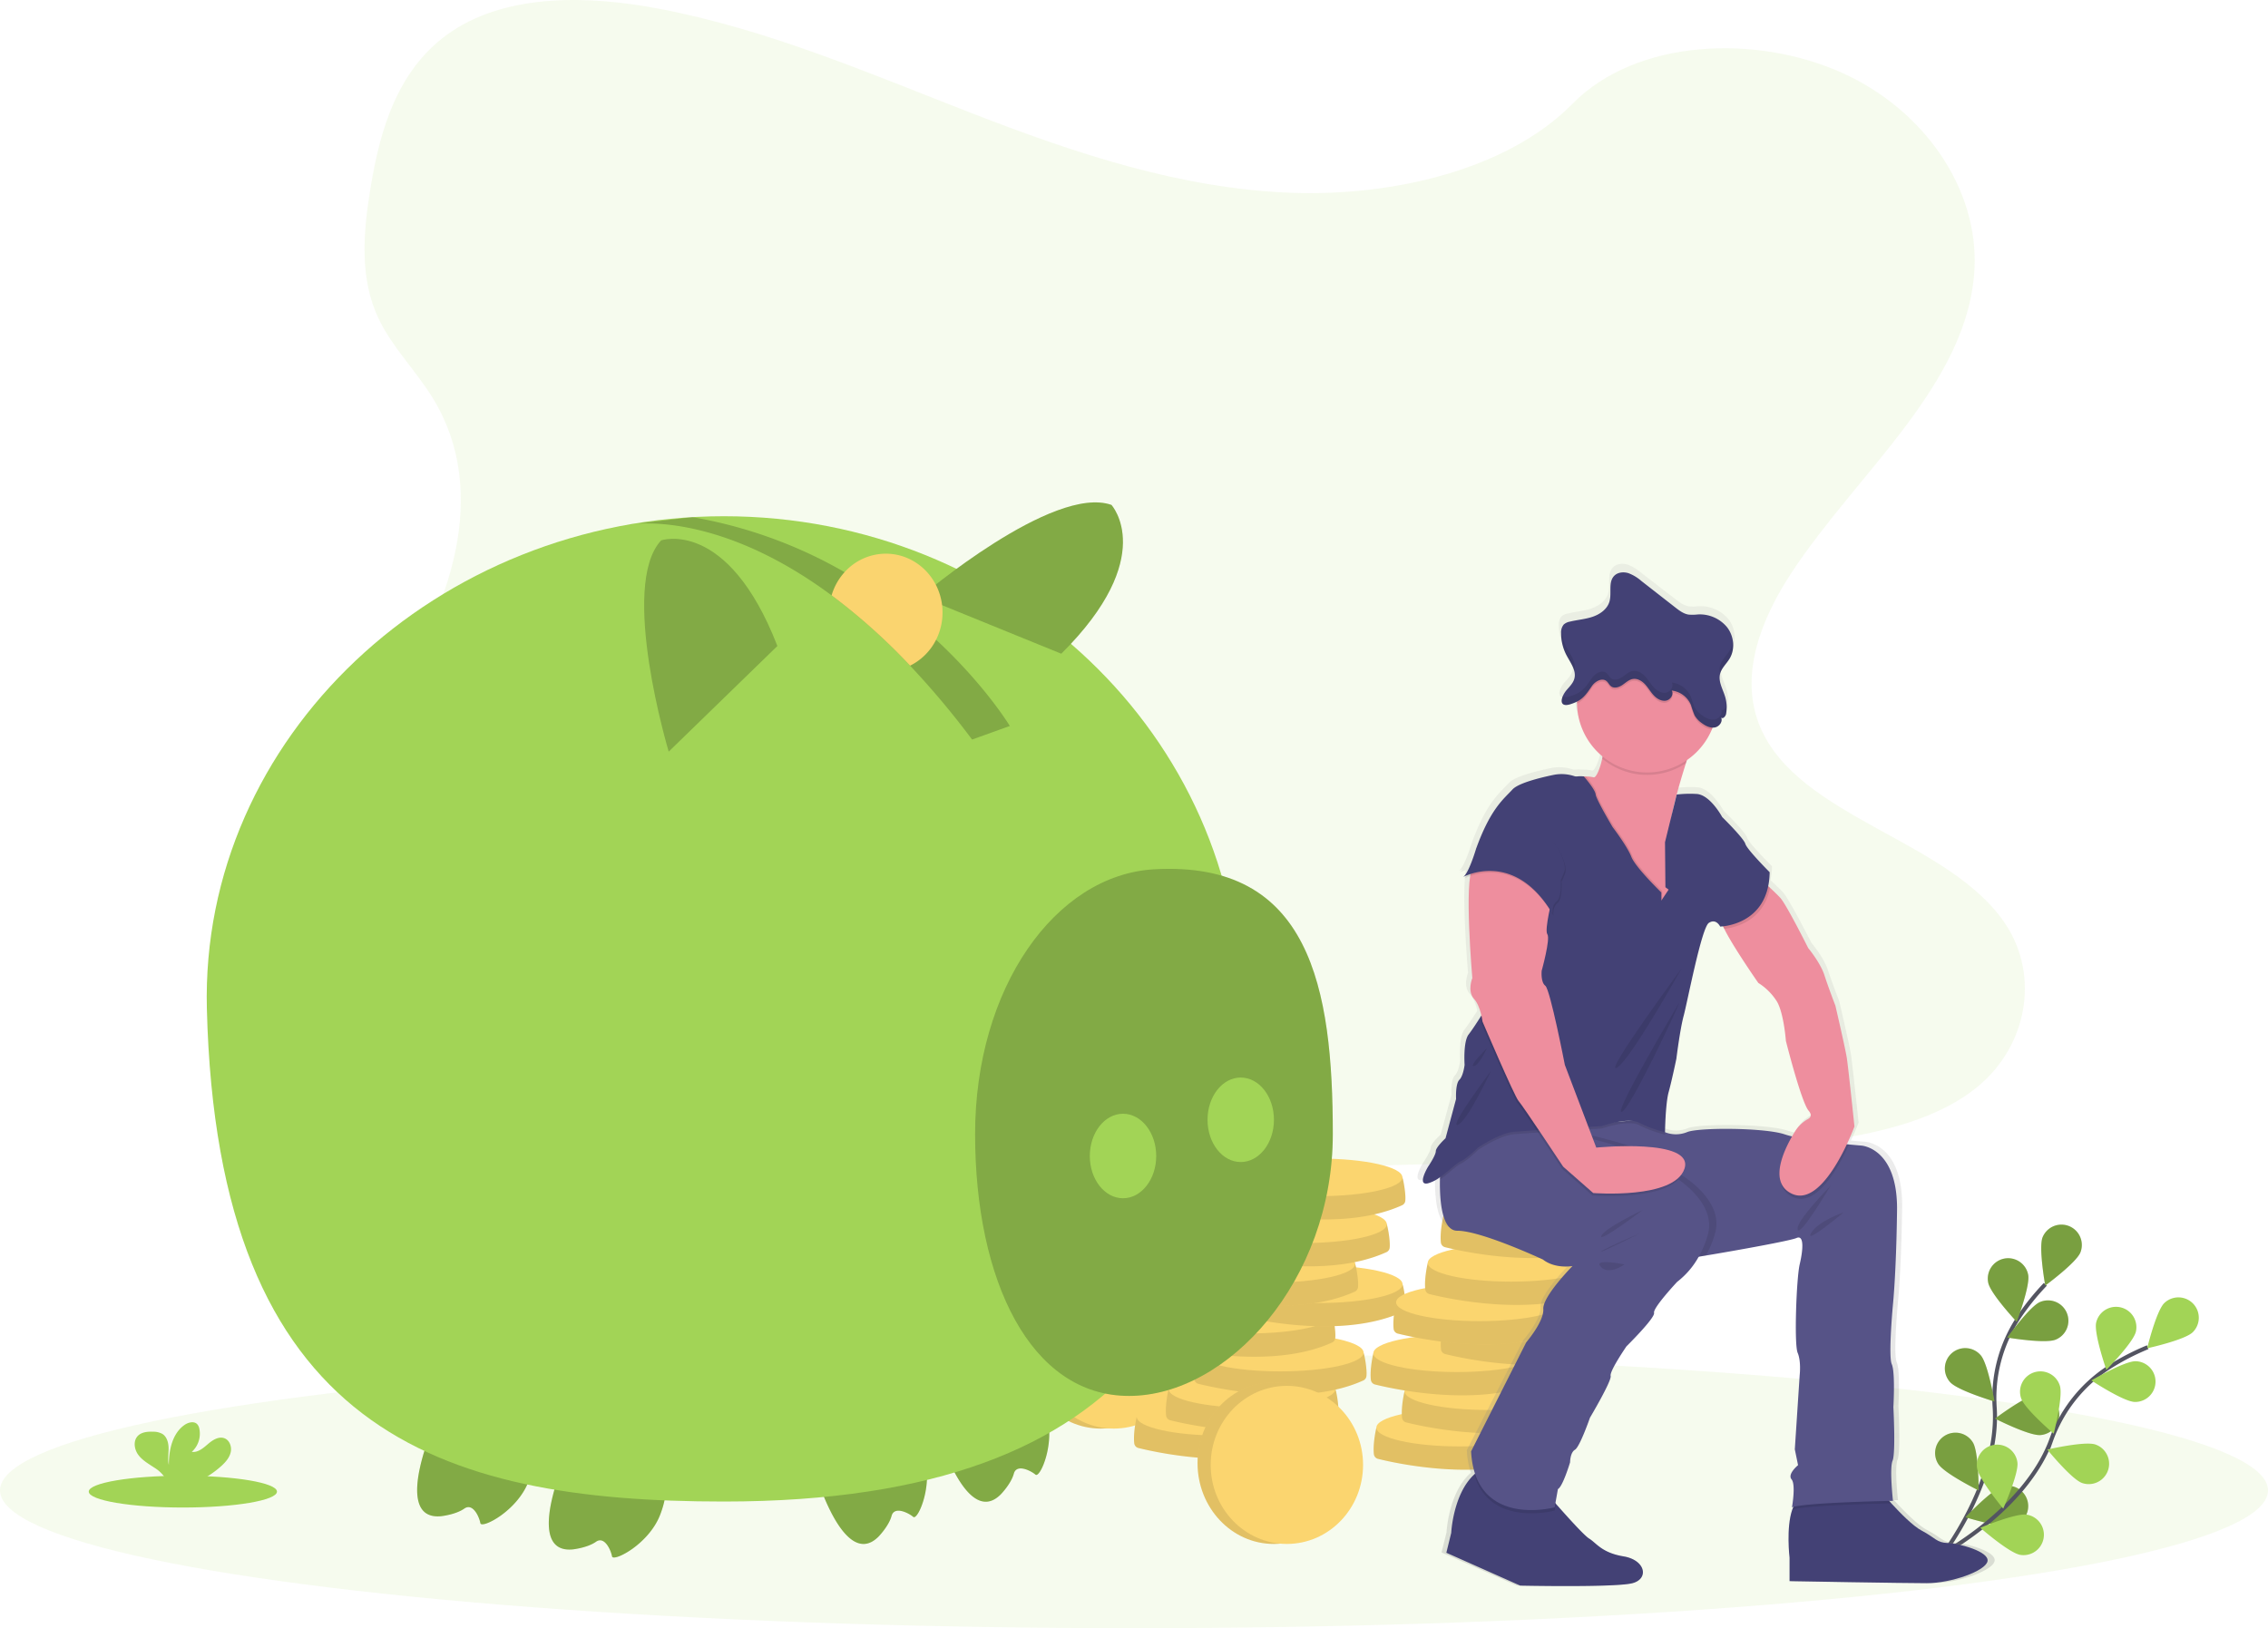 <svg id="a329d3bf-4b11-4261-9182-40685c3b1c8f" data-name="Layer 1" xmlns="http://www.w3.org/2000/svg" xmlns:xlink="http://www.w3.org/1999/xlink" width="1118" height="802.819" viewBox="0 0 1118 802.819"><defs><linearGradient id="b604d933-963c-47a0-8899-51e94ba39cbc" x1="882.017" y1="830.637" x2="882.017" y2="326.597" gradientUnits="userSpaceOnUse"><stop offset="0" stop-color="gray" stop-opacity="0.25"/><stop offset="0.535" stop-color="gray" stop-opacity="0.12"/><stop offset="1" stop-color="gray" stop-opacity="0.1"/></linearGradient></defs><title>Savings</title><ellipse cx="559" cy="734.874" rx="559" ry="67.946" fill="#a2d456" opacity="0.1"/><path d="M997.486,816.769s29.154-37.099,26.797-73.906a71.49,71.49,0,0,1,11.25-43.799,120.232,120.232,0,0,1,13.699-17.199" transform="translate(-41 -48.59)" fill="none" stroke="#535461" stroke-miterlimit="10" stroke-width="2"/><path d="M1047.885,658.66c-2.056,5.152,1.312,23.814,1.312,23.814s15.29-11.218,17.345-16.37a10.044,10.044,0,0,0-18.657-7.444Z" transform="translate(-41 -48.59)" fill="#a2d456"/><path d="M1021.079,681.046c1.075,5.442,14.044,19.277,14.044,19.277s6.737-17.727,5.663-23.169a10.044,10.044,0,1,0-19.707,3.891Z" transform="translate(-41 -48.59)" fill="#a2d456"/><path d="M1002.294,730.082c3.675,4.155,21.855,9.551,21.855,9.551s-3.133-18.703-6.808-22.858a10.044,10.044,0,1,0-15.047,13.307Z" transform="translate(-41 -48.59)" fill="#a2d456"/><path d="M996.437,770.385c2.92,4.716,19.926,13.107,19.926,13.107s.073-18.964-2.847-23.68a10.044,10.044,0,1,0-17.08,10.573Z" transform="translate(-41 -48.59)" fill="#a2d456"/><path d="M1054.312,709.136c-5.128,2.115-23.828-1.035-23.828-1.035s11.04-15.419,16.168-17.534a10.044,10.044,0,1,1,7.661,18.569Z" transform="translate(-41 -48.59)" fill="#a2d456"/><path d="M1046.863,756.183c-5.526.484-22.427-8.117-22.427-8.117s15.148-11.409,20.673-11.894a10.044,10.044,0,1,1,1.753,20.011Z" transform="translate(-41 -48.59)" fill="#a2d456"/><path d="M1033.349,800.917c-5.365,1.411-23.476-4.21-23.476-4.21s13.002-13.805,18.366-15.216a10.044,10.044,0,0,1,5.11,19.427Z" transform="translate(-41 -48.59)" fill="#a2d456"/><path d="M1047.885,658.66c-2.056,5.152,1.312,23.814,1.312,23.814s15.29-11.218,17.345-16.37a10.044,10.044,0,0,0-18.657-7.444Z" transform="translate(-41 -48.59)" opacity="0.25"/><path d="M1021.079,681.046c1.075,5.442,14.044,19.277,14.044,19.277s6.737-17.727,5.663-23.169a10.044,10.044,0,1,0-19.707,3.891Z" transform="translate(-41 -48.59)" opacity="0.25"/><path d="M1002.294,730.082c3.675,4.155,21.855,9.551,21.855,9.551s-3.133-18.703-6.808-22.858a10.044,10.044,0,1,0-15.047,13.307Z" transform="translate(-41 -48.59)" opacity="0.25"/><path d="M996.437,770.385c2.92,4.716,19.926,13.107,19.926,13.107s.073-18.964-2.847-23.68a10.044,10.044,0,1,0-17.08,10.573Z" transform="translate(-41 -48.59)" opacity="0.25"/><path d="M1054.312,709.136c-5.128,2.115-23.828-1.035-23.828-1.035s11.04-15.419,16.168-17.534a10.044,10.044,0,1,1,7.661,18.569Z" transform="translate(-41 -48.59)" opacity="0.25"/><path d="M1046.863,756.183c-5.526.484-22.427-8.117-22.427-8.117s15.148-11.409,20.673-11.894a10.044,10.044,0,1,1,1.753,20.011Z" transform="translate(-41 -48.59)" opacity="0.25"/><path d="M1033.349,800.917c-5.365,1.411-23.476-4.21-23.476-4.21s13.002-13.805,18.366-15.216a10.044,10.044,0,0,1,5.11,19.427Z" transform="translate(-41 -48.59)" opacity="0.25"/><path d="M997.733,815.224s41.687-22.102,54.447-56.708a71.49,71.49,0,0,1,28.034-35.483,120.233,120.233,0,0,1,19.493-10.173" transform="translate(-41 -48.59)" fill="none" stroke="#535461" stroke-miterlimit="10" stroke-width="2"/><path d="M1107.878,691.101c-3.967,3.877-8.451,22.303-8.451,22.303s18.524-4.06,22.491-7.937a10.044,10.044,0,0,0-14.04-14.366Z" transform="translate(-41 -48.59)" fill="#a2d456"/><path d="M1074.3,700.704c-1.223,5.411,5.028,23.315,5.028,23.315s13.343-13.476,14.565-18.886A10.044,10.044,0,0,0,1074.3,700.704Z" transform="translate(-41 -48.59)" fill="#a2d456"/><path d="M1037.256,737.922c1.676,5.288,16.11,17.588,16.11,17.588s4.715-18.368,3.039-23.656a10.044,10.044,0,1,0-19.149,6.068Z" transform="translate(-41 -48.59)" fill="#a2d456"/><path d="M1015.569,772.394c.758,5.495,12.906,20.057,12.906,20.057s7.751-17.307,6.993-22.802a10.044,10.044,0,1,0-19.899,2.745Z" transform="translate(-41 -48.59)" fill="#a2d456"/><path d="M1093.3,739.852c-5.545-.144-21.365-10.602-21.365-10.602s16.341-9.623,21.886-9.479a10.044,10.044,0,0,1-.521,20.081Z" transform="translate(-41 -48.59)" fill="#a2d456"/><path d="M1067.425,779.845c-5.248-1.797-17.214-16.509-17.214-16.509s18.472-4.293,23.72-2.496a10.044,10.044,0,0,1-6.506,19.005Z" transform="translate(-41 -48.59)" fill="#a2d456"/><path d="M1036.943,815.265c-5.476-.884-19.756-13.362-19.756-13.362s17.48-7.352,22.957-6.469a10.044,10.044,0,0,1-3.201,19.831Z" transform="translate(-41 -48.59)" fill="#a2d456"/><path d="M678.139,143.668c-55.237-1.918-107.847-19.75-158.083-39.26S420.059,63.283,366.144,52.946c-34.677-6.649-74.332-7.59-102.273,11.002-26.887,17.891-35.575,48.775-40.246,77.431-3.514,21.56-5.58,44.251,4.049,64.435,6.685,14.013,18.555,25.792,26.764,39.214,28.562,46.704,8.374,104.296-22.579,149.898-14.52,21.391-31.361,41.799-42.565,64.57s-16.387,48.864-6.585,72.093c9.716,23.024,32.871,40.318,57.953,52.482,50.942,24.705,110.972,31.775,169.51,35.78,129.579,8.865,259.85,5.027,389.773,1.183,48.082-1.423,96.375-2.864,143.675-10.299,26.267-4.129,53.385-10.682,72.455-26.501,24.208-20.083,30.209-54.089,13.987-79.271-27.21-42.239-102.441-52.731-121.459-98.061-10.468-24.952.282-52.745,15.495-75.886,32.635-49.642,87.337-93.193,90.218-149.935,1.979-38.971-24.317-78-64.977-96.439C906.721,65.316,847.622,67.747,816.181,99.741,783.805,132.685,726.91,145.361,678.139,143.668Z" transform="translate(-41 -48.59)" fill="#a2d456" opacity="0.1"/><ellipse cx="542.563" cy="664.533" rx="37.557" ry="39.865" fill="#fbd56f"/><ellipse cx="542.563" cy="664.533" rx="37.557" ry="39.865" opacity="0.1"/><ellipse cx="549.045" cy="665.421" rx="37.557" ry="38.977" fill="#fbd56f"/><path d="M605.257,749.334l-3.907-2.175s-1.827,7.625-1.23,13.059a2.707,2.707,0,0,0,2.034,2.338c8.987,2.232,51.82,11.74,81.275-1.652a2.703,2.703,0,0,0,1.565-2.172c.361-3.34-.918-10.231-1.428-11.573C682.468,744.269,605.257,749.334,605.257,749.334Z" transform="translate(-41 -48.59)" fill="#fbd56f"/><path d="M605.257,749.334l-3.907-2.175s-1.827,7.625-1.23,13.059a2.707,2.707,0,0,0,2.034,2.338c8.987,2.232,51.82,11.74,81.275-1.652a2.703,2.703,0,0,0,1.565-2.172c.361-3.34-.918-10.231-1.428-11.573C682.468,744.269,605.257,749.334,605.257,749.334Z" transform="translate(-41 -48.59)" opacity="0.1"/><ellipse cx="601.458" cy="698.569" rx="41.108" ry="9.266" fill="#fbd56f"/><path d="M620.962,735.662l-3.907-2.175s-1.827,7.625-1.23,13.059a2.707,2.707,0,0,0,2.034,2.338c8.987,2.232,51.82,11.74,81.275-1.652a2.703,2.703,0,0,0,1.565-2.172c.361-3.34-.918-10.231-1.428-11.573C698.174,730.598,620.962,735.662,620.962,735.662Z" transform="translate(-41 -48.59)" fill="#fbd56f"/><path d="M620.962,735.662l-3.907-2.175s-1.827,7.625-1.23,13.059a2.707,2.707,0,0,0,2.034,2.338c8.987,2.232,51.82,11.74,81.275-1.652a2.703,2.703,0,0,0,1.565-2.172c.361-3.34-.918-10.231-1.428-11.573C698.174,730.598,620.962,735.662,620.962,735.662Z" transform="translate(-41 -48.59)" opacity="0.1"/><ellipse cx="617.164" cy="684.897" rx="41.108" ry="9.266" fill="#fbd56f"/><path d="M634.847,717.694l-3.907-2.175s-1.827,7.625-1.23,13.059a2.707,2.707,0,0,0,2.034,2.338c8.987,2.232,51.82,11.74,81.275-1.652a2.703,2.703,0,0,0,1.565-2.172c.361-3.34-.918-10.231-1.428-11.573C712.058,712.629,634.847,717.694,634.847,717.694Z" transform="translate(-41 -48.59)" fill="#fbd56f"/><path d="M634.847,717.694l-3.907-2.175s-1.827,7.625-1.23,13.059a2.707,2.707,0,0,0,2.034,2.338c8.987,2.232,51.82,11.74,81.275-1.652a2.703,2.703,0,0,0,1.565-2.172c.361-3.34-.918-10.231-1.428-11.573C712.058,712.629,634.847,717.694,634.847,717.694Z" transform="translate(-41 -48.59)" opacity="0.1"/><ellipse cx="631.049" cy="666.928" rx="41.108" ry="9.266" fill="#fbd56f"/><path d="M619.471,698.988,615.564,696.813s-1.827,7.625-1.23,13.059a2.707,2.707,0,0,0,2.034,2.338c8.987,2.232,51.82,11.74,81.275-1.652a2.703,2.703,0,0,0,1.565-2.172c.361-3.34-.918-10.231-1.428-11.573C696.682,693.923,619.471,698.988,619.471,698.988Z" transform="translate(-41 -48.59)" fill="#fbd56f"/><path d="M619.471,698.988,615.564,696.813s-1.827,7.625-1.23,13.059a2.707,2.707,0,0,0,2.034,2.338c8.987,2.232,51.82,11.74,81.275-1.652a2.703,2.703,0,0,0,1.565-2.172c.361-3.34-.918-10.231-1.428-11.573C696.682,693.923,619.471,698.988,619.471,698.988Z" transform="translate(-41 -48.59)" opacity="0.1"/><ellipse cx="615.672" cy="648.223" rx="41.108" ry="9.266" fill="#fbd56f"/><path d="M654.062,683.977l-3.907-2.175s-1.827,7.625-1.23,13.059a2.707,2.707,0,0,0,2.034,2.338c8.987,2.232,51.82,11.74,81.275-1.652a2.703,2.703,0,0,0,1.565-2.172c.361-3.34-.918-10.231-1.428-11.573C731.273,678.912,654.062,683.977,654.062,683.977Z" transform="translate(-41 -48.59)" fill="#fbd56f"/><path d="M654.062,683.977l-3.907-2.175s-1.827,7.625-1.23,13.059a2.707,2.707,0,0,0,2.034,2.338c8.987,2.232,51.82,11.74,81.275-1.652a2.703,2.703,0,0,0,1.565-2.172c.361-3.34-.918-10.231-1.428-11.573C731.273,678.912,654.062,683.977,654.062,683.977Z" transform="translate(-41 -48.59)" opacity="0.1"/><ellipse cx="650.263" cy="633.211" rx="41.108" ry="9.266" fill="#fbd56f"/><path d="M630.69,673.887l-3.907-2.175s-1.827,7.625-1.23,13.059a2.707,2.707,0,0,0,2.034,2.338c8.987,2.232,51.82,11.74,81.275-1.652a2.703,2.703,0,0,0,1.565-2.172c.361-3.34-.918-10.231-1.428-11.573C707.902,668.823,630.69,673.887,630.69,673.887Z" transform="translate(-41 -48.59)" fill="#fbd56f"/><path d="M630.69,673.887l-3.907-2.175s-1.827,7.625-1.23,13.059a2.707,2.707,0,0,0,2.034,2.338c8.987,2.232,51.82,11.74,81.275-1.652a2.703,2.703,0,0,0,1.565-2.172c.361-3.34-.918-10.231-1.428-11.573C707.902,668.823,630.69,673.887,630.69,673.887Z" transform="translate(-41 -48.59)" opacity="0.1"/><ellipse cx="626.892" cy="623.122" rx="41.108" ry="9.266" fill="#fbd56f"/><path d="M646.294,654.409l-3.907-2.175s-1.827,7.625-1.23,13.059a2.707,2.707,0,0,0,2.034,2.338c8.987,2.232,51.82,11.74,81.275-1.652a2.703,2.703,0,0,0,1.565-2.172c.361-3.34-.918-10.231-1.428-11.573C723.506,649.345,646.294,654.409,646.294,654.409Z" transform="translate(-41 -48.59)" fill="#fbd56f"/><path d="M646.294,654.409l-3.907-2.175s-1.827,7.625-1.23,13.059a2.707,2.707,0,0,0,2.034,2.338c8.987,2.232,51.82,11.74,81.275-1.652a2.703,2.703,0,0,0,1.565-2.172c.361-3.34-.918-10.231-1.428-11.573C723.506,649.345,646.294,654.409,646.294,654.409Z" transform="translate(-41 -48.59)" opacity="0.1"/><ellipse cx="642.496" cy="603.644" rx="41.108" ry="9.266" fill="#fbd56f"/><path d="M653.991,631.289l-3.907-2.175s-1.827,7.625-1.23,13.059a2.707,2.707,0,0,0,2.034,2.338c8.987,2.232,51.82,11.74,81.275-1.652a2.703,2.703,0,0,0,1.565-2.172c.361-3.34-.918-10.231-1.428-11.573C731.202,626.225,653.991,631.289,653.991,631.289Z" transform="translate(-41 -48.59)" fill="#fbd56f"/><path d="M653.991,631.289l-3.907-2.175s-1.827,7.625-1.23,13.059a2.707,2.707,0,0,0,2.034,2.338c8.987,2.232,51.82,11.74,81.275-1.652a2.703,2.703,0,0,0,1.565-2.172c.361-3.34-.918-10.231-1.428-11.573C731.202,626.225,653.991,631.289,653.991,631.289Z" transform="translate(-41 -48.59)" opacity="0.1"/><ellipse cx="650.193" cy="580.524" rx="41.108" ry="9.266" fill="#fbd56f"/><path d="M723.386,754.696l-3.907-2.175s-1.827,7.625-1.23,13.059a2.707,2.707,0,0,0,2.034,2.338c8.987,2.232,51.82,11.74,81.275-1.652a2.703,2.703,0,0,0,1.565-2.172c.361-3.34-.918-10.231-1.428-11.573C800.597,749.631,723.386,754.696,723.386,754.696Z" transform="translate(-41 -48.59)" fill="#fbd56f"/><path d="M723.386,754.696l-3.907-2.175s-1.827,7.625-1.23,13.059a2.707,2.707,0,0,0,2.034,2.338c8.987,2.232,51.82,11.74,81.275-1.652a2.703,2.703,0,0,0,1.565-2.172c.361-3.34-.918-10.231-1.428-11.573C800.597,749.631,723.386,754.696,723.386,754.696Z" transform="translate(-41 -48.59)" opacity="0.1"/><ellipse cx="719.587" cy="703.931" rx="41.108" ry="9.266" fill="#fbd56f"/><path d="M737.27,736.727l-3.907-2.175s-1.827,7.625-1.23,13.059a2.707,2.707,0,0,0,2.034,2.338c8.987,2.232,51.82,11.74,81.275-1.652a2.703,2.703,0,0,0,1.565-2.172c.361-3.34-.918-10.231-1.428-11.573C814.482,731.663,737.27,736.727,737.27,736.727Z" transform="translate(-41 -48.59)" fill="#fbd56f"/><path d="M737.27,736.727l-3.907-2.175s-1.827,7.625-1.23,13.059a2.707,2.707,0,0,0,2.034,2.338c8.987,2.232,51.82,11.74,81.275-1.652a2.703,2.703,0,0,0,1.565-2.172c.361-3.34-.918-10.231-1.428-11.573C814.482,731.663,737.27,736.727,737.27,736.727Z" transform="translate(-41 -48.59)" opacity="0.1"/><ellipse cx="733.472" cy="685.962" rx="41.108" ry="9.266" fill="#fbd56f"/><path d="M721.894,718.022l-3.907-2.175s-1.827,7.625-1.23,13.059a2.707,2.707,0,0,0,2.034,2.338c8.987,2.232,51.82,11.74,81.275-1.652a2.703,2.703,0,0,0,1.565-2.172c.361-3.34-.918-10.231-1.428-11.573C799.105,712.957,721.894,718.022,721.894,718.022Z" transform="translate(-41 -48.59)" fill="#fbd56f"/><path d="M721.894,718.022l-3.907-2.175s-1.827,7.625-1.23,13.059a2.707,2.707,0,0,0,2.034,2.338c8.987,2.232,51.82,11.74,81.275-1.652a2.703,2.703,0,0,0,1.565-2.172c.361-3.34-.918-10.231-1.428-11.573C799.105,712.957,721.894,718.022,721.894,718.022Z" transform="translate(-41 -48.59)" opacity="0.1"/><ellipse cx="718.096" cy="667.257" rx="41.108" ry="9.266" fill="#fbd56f"/><path d="M756.485,703.011l-3.907-2.175s-1.827,7.625-1.23,13.059a2.707,2.707,0,0,0,2.034,2.338c8.987,2.232,51.82,11.74,81.275-1.652a2.703,2.703,0,0,0,1.565-2.172c.361-3.34-.918-10.231-1.428-11.573C833.696,697.946,756.485,703.011,756.485,703.011Z" transform="translate(-41 -48.59)" fill="#fbd56f"/><path d="M756.485,703.011l-3.907-2.175s-1.827,7.625-1.23,13.059a2.707,2.707,0,0,0,2.034,2.338c8.987,2.232,51.82,11.74,81.275-1.652a2.703,2.703,0,0,0,1.565-2.172c.361-3.34-.918-10.231-1.428-11.573C833.696,697.946,756.485,703.011,756.485,703.011Z" transform="translate(-41 -48.59)" opacity="0.1"/><ellipse cx="752.687" cy="652.245" rx="41.108" ry="9.266" fill="#fbd56f"/><path d="M733.114,692.921l-3.907-2.175s-1.827,7.625-1.23,13.059a2.707,2.707,0,0,0,2.034,2.338c8.987,2.232,51.82,11.74,81.275-1.652a2.703,2.703,0,0,0,1.565-2.172c.361-3.34-.918-10.231-1.428-11.573C810.325,687.857,733.114,692.921,733.114,692.921Z" transform="translate(-41 -48.59)" fill="#fbd56f"/><path d="M733.114,692.921l-3.907-2.175s-1.827,7.625-1.23,13.059a2.707,2.707,0,0,0,2.034,2.338c8.987,2.232,51.82,11.74,81.275-1.652a2.703,2.703,0,0,0,1.565-2.172c.361-3.34-.918-10.231-1.428-11.573C810.325,687.857,733.114,692.921,733.114,692.921Z" transform="translate(-41 -48.59)" opacity="0.1"/><ellipse cx="729.315" cy="642.156" rx="41.108" ry="9.266" fill="#fbd56f"/><path d="M748.717,673.443l-3.907-2.175s-1.827,7.625-1.23,13.059a2.707,2.707,0,0,0,2.034,2.338c8.987,2.232,51.82,11.74,81.275-1.652a2.703,2.703,0,0,0,1.565-2.172c.361-3.34-.918-10.231-1.428-11.573C825.929,668.378,748.717,673.443,748.717,673.443Z" transform="translate(-41 -48.59)" fill="#fbd56f"/><path d="M748.717,673.443l-3.907-2.175s-1.827,7.625-1.23,13.059a2.707,2.707,0,0,0,2.034,2.338c8.987,2.232,51.82,11.74,81.275-1.652a2.703,2.703,0,0,0,1.565-2.172c.361-3.34-.918-10.231-1.428-11.573C825.929,668.378,748.717,673.443,748.717,673.443Z" transform="translate(-41 -48.59)" opacity="0.1"/><ellipse cx="744.919" cy="622.678" rx="41.108" ry="9.266" fill="#fbd56f"/><path d="M756.414,650.323l-3.907-2.175s-1.827,7.625-1.23,13.059a2.707,2.707,0,0,0,2.034,2.338c8.987,2.232,51.82,11.74,81.275-1.652a2.703,2.703,0,0,0,1.565-2.172c.361-3.34-.918-10.231-1.428-11.573C833.626,645.258,756.414,650.323,756.414,650.323Z" transform="translate(-41 -48.59)" fill="#fbd56f"/><path d="M756.414,650.323l-3.907-2.175s-1.827,7.625-1.23,13.059a2.707,2.707,0,0,0,2.034,2.338c8.987,2.232,51.82,11.74,81.275-1.652a2.703,2.703,0,0,0,1.565-2.172c.361-3.34-.918-10.231-1.428-11.573C833.626,645.258,756.414,650.323,756.414,650.323Z" transform="translate(-41 -48.59)" opacity="0.1"/><ellipse cx="752.616" cy="599.558" rx="41.108" ry="9.266" fill="#fbd56f"/><path d="M1004.191,809.234c-5.722-.202-5.927-2.42-13.284-6.251-4.153-2.162-10.459-8.442-15.16-13.495q-.565-.607-1.094-1.186c1.243-.027,1.948-.04,1.948-.04s-1.839-16.133-.204-19.964.409-26.619.409-26.619,1.022-17.343-.818-21.376.613-29.846.613-29.846,1.635-15.326,2.044-46.584-17.984-32.266-17.984-32.266-2.452-.19-6.176-.544c-.358-.034-.736-.07-1.116-.107,2.411-5.048,3.817-8.826,3.817-8.826s-3.065-29.241-3.883-34.282c-.817-5.041-5.722-25.813-5.722-25.813s-3.474-8.873-5.518-15.125-8.175-13.511-8.175-13.511-11.036-21.779-14.101-25.006c-1.422-1.496-3.417-3.384-5.146-4.977-.312-.287-.61-.56-.899-.824a36.518,36.518,0,0,0,.732-6.903s-11.444-11.293-12.262-14.116S890.565,448.261,890.565,448.261s-6.131-11.293-13.079-11.495a56.682,56.682,0,0,0-9.842.298c1.427-5.282,3.115-10.815,4.63-15.564.169-.529.334-1.045.498-1.553A34.997,34.997,0,0,0,885.327,404.762c.145-.328.276-.658.407-.989.074.002.147.014.22.013a5.487,5.487,0,0,0,.86-.078c2.287-.393,4.224-2.976,3.169-5.015a.747.747,0,0,0,.666.366c.762-.025,1.693-1.128,1.871-2.099.031-.168.048-.339.074-.508.032-.211.067-.421.092-.632.023-.199.038-.398.055-.598.017-.206.034-.411.044-.618.01-.193.016-.386.019-.579.004-.222.003-.444-.001-.666-.003-.178-.005-.355-.014-.533-.013-.27-.035-.54-.06-.809-.01-.111-.012-.222-.025-.332l-.002.016a18.109,18.109,0,0,0-.658-3.252c-1.129-3.748-3.498-7.466-2.586-11.271.01-.041.028-.078.039-.119l.001.007c.761-2.953,3.316-5.099,4.88-7.737.149-.252.28-.511.409-.772.024-.048.052-.093.075-.141.094-.196.174-.398.256-.598.053-.129.112-.256.161-.386.066-.176.12-.355.178-.533.053-.162.108-.324.154-.488.044-.158.079-.318.117-.478.046-.192.091-.385.128-.579.026-.139.047-.28.069-.42.034-.22.066-.441.089-.663.013-.12.022-.24.031-.361.02-.248.033-.495.04-.744.003-.1.004-.199.004-.299q.001-.408-.021-.815c-.004-.082-.009-.163-.015-.245-.02-.29-.051-.578-.089-.867-.005-.042-.007-.084-.013-.125l-.002.011a14.532,14.532,0,0,0-2.927-6.951,17.911,17.911,0,0,0-14.71-6.362,24.645,24.645,0,0,1-4.625.085c-2.566-.376-4.736-2.006-6.78-3.581q-8.559-6.593-17.118-13.186a21.123,21.123,0,0,0-6.47-3.847c-2.419-.74-5.319-.485-7.11,1.282-3.205,3.163-1.168,8.606-2.454,12.894-1.115,3.715-4.702,6.232-8.416,7.487s-7.688,1.53-11.505,2.438a6.35,6.35,0,0,0-3.079,1.415,5.955,5.955,0,0,0-1.338,4.287,23.118,23.118,0,0,0,2.657,10.905c.722,1.37,1.596,2.753,2.364,4.156.063.116.125.232.187.348.086.161.172.322.254.484q.199.393.38.789c.052.114.098.228.148.342q.121.28.229.561c.046.119.09.239.132.359.077.221.146.442.209.664a7.381,7.381,0,0,1,.111,4.021c-.589,2.168-2.281,3.838-3.773,5.531a10.759,10.759,0,0,0-2.522,4.675l-.007.039a3.757,3.757,0,0,0-.046,1.233c.007.051.013.103.024.152a2.159,2.159,0,0,0,.075.27,1.87,1.87,0,0,0,.08.188,1.741,1.741,0,0,0,.106.209,1.601,1.601,0,0,0,.26.307,1.69,1.69,0,0,0,.143.107,1.738,1.738,0,0,0,.262.161c.056.028.113.054.175.077a2.422,2.422,0,0,0,.419.114c.04.007.074.02.116.026a3.838,3.838,0,0,0,.658.028c.063-.002.132-.01.199-.015a6.242,6.242,0,0,0,.628-.079c.076-.013.151-.025.23-.042.301-.062.617-.139.964-.247a21.625,21.625,0,0,0,3.339-1.32c-.001.123-.009.244-.009.367,0,.212,0,.434.02.645a33.986,33.986,0,0,0,2.207,11.567,34.934,34.934,0,0,0,10.657,14.725q-.089.523-.195,1.049c-.985,4.836-3.045,9.688-4.316,9.313a17.333,17.333,0,0,0-3.789-.415c-.386-.011-.76-.017-1.115-.019l-.001-.001a15.11,15.11,0,0,0-3.474,0,3.765,3.765,0,0,1-1.52-.21,20.73,20.73,0,0,0-10.21-.573c-7.067,1.448-17.816,4.098-20.763,7.268-4.496,4.84-11.036,9.478-18.393,29.644,0,0-3.679,12.301-6.54,13.915a19.098,19.098,0,0,1,1.941-.873,5.178,5.178,0,0,1-1.533,1.679,22.554,22.554,0,0,1,3.219-1.342c-2.233,13.139,1.073,50.722,1.073,50.722s-2.657,6.481.817,10.312c2.065,2.277,3.187,5.828,3.761,8.341q-.242.378-.503.782v.004c-1.839,2.851-4.3,6.57-5.914,8.619-2.861,3.63-2.044,15.125-2.044,15.125s-.613,5.445-2.657,7.461-1.635,9.478-1.635,9.478l-5.313,19.561s-4.905,4.437-4.905,6.453-3.883,7.663-3.883,7.663-5.927,9.68,0,8.268a18.595,18.595,0,0,0,5.984-3.009l-.003.145q-.013.532-.022,1.081c-.168,10.543.981,25.377,8.755,25.377,12.057,0,43.121,14.318,43.121,14.318,6.335,4.84,14.919,3.227,14.919,3.227s-15.123,15.125-14.714,21.376-8.583,16.536-8.583,16.536l-27.794,54.247a41.606,41.606,0,0,0,1.992,11.119c-.132.115-.269.225-.398.344-10.68,9.756-11.608,29.071-11.608,29.071l-2.452,9.881L788.792,830.408s48.23,1.008,56.609-1.21,6.54-11.495-4.496-13.31-13.692-6.655-17.371-8.873c-2.481-1.496-11.293-11.168-16.762-17.298-.084-.094-.159-.179-.241-.271l1.267-7.033c2.452-1.21,6.131-13.31,6.131-13.31s0-4.84,2.452-6.251,7.561-15.931,7.561-15.931,11.036-18.351,10.423-20.771,7.97-14.721,7.97-14.721S856.845,697.312,856.232,694.791s11.649-15.427,11.649-15.427a40.923,40.923,0,0,0,10.852-12.495c1.104-.177,2.289-.367,3.54-.577,16.047-2.63,42.712-7.385,45.692-8.708,4.087-1.815,3.27,6.251,1.635,13.108s-2.861,39.727-1.022,43.962,1.022,11.091,1.022,11.091l-2.452,36.904,1.635,7.865s-5.518,4.437-3.27,7.058.204,13.915.204,13.915c.193-.071.422-.141.679-.21-.197.443-.384.898-.552,1.376-3.168,9.03-1.353,23.84-1.353,23.84v11.696s56.609,1.008,69.075,1.008,29.633-6.05,30.655-10.89S1009.913,809.436,1004.191,809.234ZM843.185,599.296l-3.709.312A30.789,30.789,0,0,1,843.185,599.296Zm22.608-154.788c.519-2.333,1.149-4.842,1.844-7.416Zm6.993,160.444a15.002,15.002,0,0,1-11.011.012l-.025-.012s.204-14.116,1.839-19.964,3.883-16.536,3.883-16.536,1.839-14.721,3.678-21.376,8.992-43.76,12.671-46.18,5.722,1.815,5.722,1.815.55-.011,1.471-.113q.259.58.585,1.234c4.361,8.813,17.154,26.91,17.154,26.91a29.467,29.467,0,0,1,9.401,9.276c3.474,5.848,4.496,19.561,4.496,19.561s7.766,30.451,11.444,34.686c1.839,2.117,1.022,3.38-.253,4.11a18.106,18.106,0,0,0-6.45,5.957c-.524.831-1.078,1.743-1.64,2.715-1.406-.326-2.665-.664-3.714-1.017C912.023,602.665,878.303,602.532,872.785,604.951Z" transform="translate(-41 -48.59)" fill="url(#b604d933-963c-47a0-8899-51e94ba39cbc)"/><path d="M923.148,816.612v11.598s55.393 1,67.591 1,28.996-5.999,29.996-10.799-13.998-8.799-19.597-8.999-5.799-2.4-12.998-6.199c-4.063-2.144-10.235-8.371-14.834-13.382-3.547-3.867-6.163-7.015-6.163-7.015s-29.796-.6-38.395,4.199c-1.98,1.108-3.348,3.276-4.275,5.955C921.373,801.926,923.148,816.612,923.148,816.612Z" transform="translate(-41 -48.59)" fill="#434175"/><path d="M924.472,792.971c6.247-2.172,42.822-3.016,48.833-3.14-3.547-3.867-6.163-7.015-6.163-7.015s-29.796-.6-38.395,4.199C926.768,788.124,925.4,790.292,924.472,792.971Z" transform="translate(-41 -48.59)" opacity="0.1"/><path d="M763.77,608.04s1.156.7,3.232,1.952c.376.224.78.472,1.212.732,1.316.796,2.896,1.744,4.699,2.832,25.133,15.146,93.691,56.204,97.443,55.876.984-.084,3.939-.528,8.019-1.192,1.08-.176,2.24-.364,3.463-.572,15.702-2.608,41.794-7.323,44.71-8.635,3.999-1.8,3.2,6.199,1.6,12.998s-2.8,39.395-1,43.594 1,10.999 1,10.999l-2.4,36.595,1.6,7.799s-5.399,4.399-3.2,6.999.2,13.798.2,13.798c6.399-2.4,49.793-3.2,49.793-3.2s-1.8-15.998-.2-19.797.4-26.396.4-26.396 1-17.198-.8-21.197.6-29.596.6-29.596,1.6-15.198,2-46.194-17.598-31.996-17.598-31.996-2.4-.188-6.043-.54c-7.127-.684-19.005-1.992-26.94-3.715a44.9,44.9,0,0,1-4.811-1.276c-9.799-3.336-42.794-3.468-48.194-1.068a14.501,14.501,0,0,1-10.775.012l-.024-.012-4.199-6.799-40.111,3.42-4.251.364-39.487,3.368-2.716.232Z" transform="translate(-41 -48.59)" fill="#565387"/><path d="M924.548,638.716c11.65,5.679,22.769-14.454,27.952-25.817-7.127-.684-19.005-1.992-26.94-3.715C920.341,617.943,913.378,633.273,924.548,638.716Z" transform="translate(-41 -48.59)" opacity="0.1"/><path d="M889.553,502.654a12.214,12.214,0,0,0,1.412,3.911c4.267,8.739,16.786,26.684,16.786,26.684a28.991,28.991,0,0,1,9.199,9.199c3.4,5.799,4.399,19.397,4.399,19.397s7.599,30.196,11.198,34.395c1.8,2.1 1,3.352-.248,4.075a17.812,17.812,0,0,0-6.311,5.907c-5.243,8.431-13.614,25.153-1.84,30.892,15.998,7.799,30.996-33.076,30.996-33.076s-3-28.996-3.799-33.995-5.599-25.597-5.599-25.597-3.4-8.799-5.399-14.998-7.999-13.398-7.999-13.398S921.549,494.456,918.549,491.256c-1.392-1.484-3.344-3.356-5.035-4.935-1.956-1.828-3.563-3.264-3.563-3.264S889.353,497.855,889.553,502.654Z" transform="translate(-41 -48.59)" fill="#ee8e9e"/><path d="M753.971,814.212l36.395,16.198s47.194 1,55.393-1.2,6.399-11.398-4.399-13.198-13.398-6.599-16.998-8.799c-2.428-1.484-11.051-11.075-16.402-17.154-2.576-2.928-4.395-5.043-4.395-5.043s-6.999-18.597-26.396-14.398a19.876,19.876,0,0,0-9.439,4.967c-10.451,9.675-11.358,28.828-11.358,28.828Z" transform="translate(-41 -48.59)" fill="#434175"/><path d="M768.213,610.724c1.316.796,2.896,1.744,4.699,2.832,25.133,15.146,93.691,56.204,97.443,55.876.984-.084,3.939-.528,8.019-1.192,1.08-.176,2.24-.364,3.463-.572.048-.076.092-.152.136-.228a45.965,45.965,0,0,0,4.579-11.206c4.199-15.998-16.598-28.196-16.598-28.196l-4.399-3.42c-4.999-8.419-40.994-16.378-40.994-16.378l-4.639-3.116-2.476-1.664-.652-.436-5.631-3.783-28.196,2-8.375,5.383-.884.568-3.108,2Z" transform="translate(-41 -48.59)" opacity="0.1"/><path d="M767.729,775.586c7.655,26.476,39.635,17.83,39.635,17.83l.596-3.356c-2.576-2.928-4.395-5.043-4.395-5.043s-6.999-18.597-26.396-14.398A19.876,19.876,0,0,0,767.729,775.586Z" transform="translate(-41 -48.59)" opacity="0.1"/><path d="M759.371,655.434c11.798,0,42.194,14.198,42.194,14.198,6.199,4.799,14.598,3.2,14.598,3.2s-14.798,14.998-14.398,21.197-8.399,16.398-8.399,16.398l-27.196,53.793c2,38.195,41.194,27.596,41.194,27.596l1.6-8.999c2.4-1.2,5.999-13.198,5.999-13.198s0-4.799,2.4-6.199,7.399-15.798,7.399-15.798,10.799-18.198,10.199-20.597,7.799-14.598,7.799-14.598,14.198-13.998,13.598-16.498S867.756,680.63,867.756,680.63a40.381,40.381,0,0,0,10.619-12.39,45.965,45.965,0,0,0,4.579-11.206c3.384-12.882-9.447-23.305-14.57-26.868-1.24-.864-2.028-1.328-2.028-1.328l-4.399-3.42c-2.272-3.831-10.959-7.563-19.753-10.495-6.343-2.116-12.746-3.815-16.838-4.835-2.708-.672-4.403-1.048-4.403-1.048l-4.639-3.116-1.632-1.096-1.496-1.004-5.631-3.783-12.546.888L779.368,602.041l-8.375,5.383-3.991,2.568L751.372,620.039s-.412,3.847-.544,9.011c-.008.4-.016.804-.024,1.22C750.64,640.724,751.764,655.434,759.371,655.434Z" transform="translate(-41 -48.59)" fill="#565387"/><path d="M819.562,431.464l4.199,14.998s7.399,25.797,8.199,27.596,20.197,19.997,20.997,20.397,11.362,6.399,11.362,6.399.836-32.996.036-42.594a27.405,27.405,0,0,1,.52-6.287c1.276-7.523,4.503-18.554,7.179-27.048,2.24-7.119,4.099-12.458,4.099-12.458s-46.794-2-45.194,2.6c.604,1.74.408,4.647-.176,7.563-.964,4.795-2.98,9.607-4.223,9.235a16.745,16.745,0,0,0-3.708-.412C821.126,431.4,819.562,431.464,819.562,431.464Z" transform="translate(-41 -48.59)" fill="#ee8e9e"/><path d="M830.785,422.629a34.61,34.61,0,0,0,41.27,2.296c2.24-7.119,4.099-12.458,4.099-12.458s-46.794-2-45.194,2.6C831.565,416.806,831.369,419.714,830.785,422.629Z" transform="translate(-41 -48.59)" opacity="0.1"/><path d="M887.558,394.877a34.463,34.463,0,0,1-1.73,10.8,28.269,28.269,0,0,1-1,2.65,34.598,34.598,0,0,1-64.28-1.34,34.1,34.1,0,0,1-2.16-11.47c-.02-.21-.02-.43-.02-.64a34.595,34.595,0,1,1,69.19,0Z" transform="translate(-41 -48.59)" fill="#ee8e9e"/><path d="M819.562,431.464l4.199,14.998s7.399,25.797,8.199,27.596,20.197,19.997,20.997,20.397,11.362,6.399,11.362,6.399.836-32.996.036-42.594a27.405,27.405,0,0,1,.52-6.287l-2.72,11.086.2,22.197,1.6,1.2-3.6,5.399v-3.999s-12.798-12.398-14.798-17.598-9.199-14.614-9.199-14.614-8.199-13.782-8.399-16.182c-.156-1.872-3.6-6.199-5.107-8.011C821.126,431.4,819.562,431.464,819.562,431.464Z" transform="translate(-41 -48.59)" opacity="0.1"/><path d="M889.553,502.654a12.214,12.214,0,0,0,1.412,3.911c4.371-.448,19.269-3.228,22.549-20.245-1.956-1.828-3.563-3.264-3.563-3.264S889.353,497.855,889.553,502.654Z" transform="translate(-41 -48.59)" opacity="0.1"/><path d="M750.804,630.269c4.035-2.856,7.875-6.751,10.167-7.831,3.4-1.6,8.599-6.799,8.599-6.799s1.32-.896,3.344-2.084c3.712-2.176,9.795-5.327,14.454-5.715,4.175-.348,18.046-1.236,28.956-1.916,7.895-.496,14.238-.884,14.238-.884s12.998-4.599,18.598-1.6a58.76,58.76,0,0,0,12.598,4.599s.004-.436.024-1.188l-.024-.012-4.199-6.799-44.362,3.783-5.631-3.783-28.196,2-8.375,5.383-7.223.616s1.156.7,3.232,1.952L751.372,620.039S750.892,624.506,750.804,630.269Z" transform="translate(-41 -48.59)" opacity="0.1"/><path d="M744.972,632.037a18.103,18.103,0,0,0,5.855-2.984v-.004c4.027-2.852,7.855-6.735,10.143-7.811,3.4-1.6,8.599-6.799,8.599-6.799s10.599-7.199,17.798-7.799c1.964-.164,6.067-.448,10.999-.768,5.047-.336,10.955-.712,16.326-1.044,3.096-.196,6.011-.38,8.475-.532,4.415-.272,7.395-.456,7.395-.456s12.998-4.599,18.598-1.6a58.76,58.76,0,0,0,12.598,4.599s.2-13.998,1.8-19.797,3.799-16.398,3.799-16.398,1.8-14.598,3.6-21.197,8.799-43.394,12.398-45.794,5.599,1.8,5.599,1.8,23.997-.4,24.397-26.796c0,0-11.198-11.198-11.998-13.998S889.953,451.461,889.953,451.461s-5.999-11.198-12.798-11.398a54.703,54.703,0,0,0-9.631.296l-5.767,23.501.2,22.197,1.6,1.2-3.6,5.399V488.656s-12.798-12.398-14.798-17.598-9.199-14.614-9.199-14.614-8.199-13.782-8.399-16.182-5.799-8.831-5.799-8.831a14.595,14.595,0,0,0-3.4,0,3.638,3.638,0,0,1-1.488-.208,20.027,20.027,0,0,0-9.991-.568c-6.915,1.436-17.434,4.063-20.317,7.207-4.399,4.799-10.799,9.399-17.998,29.396l38.795,13.998-3.32,6.311-30.876,58.68s-1.024,1.668-2.412,3.847v.004c-1.8,2.828-4.207,6.515-5.787,8.547-2.8,3.6-2,14.998-2,14.998s-.6,5.399-2.6,7.399-1.6,9.399-1.6,9.399L753.571,609.84s-4.799,4.399-4.799,6.399-3.799,7.599-3.799,7.599S739.173,633.437,744.972,632.037Z" transform="translate(-41 -48.59)" fill="#434175"/><path d="M949.745,646.435s-12.598,4.199-15.998,10.199S949.745,646.435,949.745,646.435Z" transform="translate(-41 -48.59)" opacity="0.1"/><path d="M943.346,633.237c-.4.6-17.255,17.513-16.198,21.597S943.346,633.237,943.346,633.237Z" transform="translate(-41 -48.59)" opacity="0.1"/><path d="M850.758,645.235S831.961,654.1,830.361,657.966,850.758,645.235,850.758,645.235Z" transform="translate(-41 -48.59)" opacity="0.1"/><path d="M849.558,656.634s-16.964,7.199-19.281,8.999S849.558,656.634,849.558,656.634Z" transform="translate(-41 -48.59)" opacity="0.1"/><path d="M841.759,672.032s-7.513,5.599-11.656,1.2S841.759,672.032,841.759,672.032Z" transform="translate(-41 -48.59)" opacity="0.1"/><path d="M869.959,526.051c-.403.6-25.4,45.594-31.999,48.993S869.959,526.051,869.959,526.051Z" transform="translate(-41 -48.59)" opacity="0.1"/><path d="M868.756,543.049c0,1-24.397,53.193-28.396,53.793S868.756,543.049,868.756,543.049Z" transform="translate(-41 -48.59)" opacity="0.1"/><path d="M775.968,576.644s-11.783,25.162-16.398,26.596S775.968,576.644,775.968,576.644Z" transform="translate(-41 -48.59)" opacity="0.1"/><path d="M773.969,565.446s-4.062,8.799-6.53,8.799S773.969,565.446,773.969,565.446Z" transform="translate(-41 -48.59)" opacity="0.1"/><path d="M887.558,394.877a34.463,34.463,0,0,1-1.73,10.8,28.269,28.269,0,0,1-1,2.65,10.172,10.172,0,0,1-4.85-2.13,12.008,12.008,0,0,1-3.63-3.88,48.612,48.612,0,0,1-1.77-5.05,11.748,11.748,0,0,0-9.49-7.19c1.15,1.96-.68,4.65-2.93,5-2.25.34-4.44-1-5.99-2.67s-2.67-3.7-4.21-5.37c-1.55-1.67-3.74-3.01-5.99-2.67-1.99.3-3.53,1.82-5.2,2.95-1.66,1.13-3.99,1.89-5.6.68-.9-.67-1.34-1.81-2.2-2.54-2.21-1.85-5.65.06-7.28,2.45-2.51,3.7-4.04,5.94-7.3,7.61-.02-.21-.02-.43-.02-.64a34.595,34.595,0,1,1,69.19,0Z" transform="translate(-41 -48.59)" opacity="0.1"/><path d="M825.691,386.906c1.627-2.392,5.065-4.304,7.281-2.445.86.722,1.299,1.863,2.196,2.538,1.607,1.211,3.94.451,5.603-.683s3.207-2.647,5.196-2.95c2.25-.342,4.444.999,5.989,2.67s2.666,3.699,4.212,5.37,3.74,3.011,5.99,2.667,4.085-3.037,2.928-4.998a11.751,11.751,0,0,1,9.488,7.19,48.69,48.69,0,0,0,1.772,5.049,11.977,11.977,0,0,0,3.634,3.876c1.835,1.345,4.059,2.479,6.3,2.089s4.139-2.959,3.097-4.981c.716,1.088,2.254-.427,2.487-1.709a18.29,18.29,0,0,0-.462-8.44c-1.105-3.717-3.423-7.403-2.53-11.177.707-2.988,3.26-5.133,4.81-7.783,2.747-4.698,2.018-11.027-1.323-15.324a17.422,17.422,0,0,0-14.394-6.309,23.8,23.8,0,0,1-4.526.084c-2.511-.373-4.634-1.989-6.635-3.551l-16.75-13.075a20.611,20.611,0,0,0-6.331-3.815c-2.367-.734-5.205-.481-6.957,1.272-3.136,3.136-1.143,8.534-2.402,12.787-1.091,3.683-4.601,6.18-8.235,7.424s-7.523,1.517-11.258,2.418a6.177,6.177,0,0,0-3.013,1.403,5.959,5.959,0,0,0-1.309,4.252A23.173,23.173,0,0,0,813.15,371.57c1.94,3.73,5.014,7.565,3.926,11.626-.576,2.149-2.232,3.805-3.692,5.485-3.165,3.641-4.234,9.02,1.722,7.141C820.843,394.012,822.453,391.666,825.691,386.906Z" transform="translate(-41 -48.59)" fill="#434175"/><g opacity="0.1"><path d="M891.867,396.648c-.233,1.282-1.771,2.797-2.487,1.709,1.042,2.023-.856,4.591-3.097,4.981s-4.465-.744-6.3-2.089a11.976,11.976,0,0,1-3.634-3.876,48.691,48.691,0,0,1-1.772-5.049,11.751,11.751,0,0,0-9.488-7.19c1.157,1.961-.678,4.653-2.928,4.997s-4.444-.996-5.99-2.667-2.666-3.699-4.212-5.37-3.739-3.013-5.989-2.67c-1.99.303-3.534,1.816-5.196,2.95s-3.995,1.894-5.603.683c-.897-.676-1.336-1.817-2.196-2.538-2.216-1.859-5.654.053-7.281,2.445-3.238,4.759-4.847,7.105-10.585,8.915-1.883.594-3.061.46-3.695-.113-1.259,2.891-.686,5.438,3.695,4.056,5.738-1.81,7.347-4.156,10.585-8.915,1.627-2.392,5.065-4.304,7.281-2.445.86.722,1.299,1.863,2.196,2.538,1.607,1.211,3.94.451,5.603-.683s3.207-2.647,5.196-2.95c2.25-.342,4.444.999,5.989,2.67s2.666,3.699,4.212,5.37,3.74,3.011,5.99,2.667,4.085-3.037,2.928-4.998a11.751,11.751,0,0,1,9.488,7.19,48.701,48.701,0,0,0,1.772,5.049,11.977,11.977,0,0,0,3.634,3.876c1.835,1.345,4.059,2.479,6.3,2.089s4.139-2.959,3.097-4.981c.716,1.088,2.254-.427,2.487-1.709a18.263,18.263,0,0,0,.18-5.231C892.001,395.791,891.944,396.221,891.867,396.648Z" transform="translate(-41 -48.59)"/><path d="M817.028,379.405c.015-.051.037-.1.051-.152,1.088-4.061-1.986-7.896-3.926-11.626a23.177,23.177,0,0,1-2.486-8.446,11.226,11.226,0,0,0-.115,1.575A23.173,23.173,0,0,0,813.153,371.57C814.479,374.12,816.334,376.719,817.028,379.405Z" transform="translate(-41 -48.59)"/><path d="M893.685,369.248c-1.55,2.65-4.103,4.796-4.81,7.783a8.682,8.682,0,0,0,.035,3.832c.744-2.928,3.245-5.056,4.775-7.672a13.142,13.142,0,0,0,1.54-8.443A12.373,12.373,0,0,1,893.685,369.248Z" transform="translate(-41 -48.59)"/></g><path d="M770.757,550.096v.004a30.534,30.534,0,0,1,.612,3.348s15.798,36.995,17.798,39.195c.616.676,2.936,4.003,5.851,8.287,1.056,1.548,2.188,3.224,3.348,4.943,6.047,8.975,12.798,19.165,12.798,19.165l14.798,12.998s32.192,2.576,42.422-7.871c-1.24-.864-2.028-1.328-2.028-1.328l-4.399-3.42c-2.272-3.831-10.959-7.563-19.753-10.495-8.103.06-14.73.716-14.73.716l-2.108-5.551-2.2-5.791-11.186-29.452s-7.215-37.195-9.615-38.995-1.8-7.399-1.8-7.399,4.399-15.798,2.8-17.998,2.6-18.398,2.6-18.398a16.778,16.778,0,0,0-1.92-4.487l-30.876,58.68S772.145,547.916,770.757,550.096Z" transform="translate(-41 -48.59)" opacity="0.1"/><path d="M806.364,490.856s-4.199,16.198-2.6,18.398S800.965,527.251,800.965,527.251s-.6,5.599,1.8,7.399,9.614,38.995,9.614,38.995l15.493,40.795s48.482-4.799,43.483,10.399-44.994,11.998-44.994,11.998l-14.798-12.998s-19.997-30.196-21.997-32.396-17.798-39.195-17.798-39.195-.8-7.399-4.199-11.198-.8-10.226-.8-10.226-4.199-48.366.2-54.165S801.765,473.458,806.364,490.856Z" transform="translate(-41 -48.59)" fill="#ee8e9e"/><path d="M781.568,460.46l-12.598,7.599s-3.6,12.198-6.399,13.798c0,0,25.197-13.998,44.194,18.198,0,0-.6-4.199,2-6.199s2-10.599,2-10.599a34.628,34.628,0,0,0,1.8-4.199C814.363,474.658,804.964,449.462,781.568,460.46Z" transform="translate(-41 -48.59)" opacity="0.1"/><path d="M781.168,459.66l-12.598,7.599s-3.6,12.198-6.399,13.798c0,0,25.197-13.998,44.194,18.198,0,0-.6-4.199,2-6.199s2-10.599,2-10.599a34.628,34.628,0,0,0,1.8-4.199C813.963,473.858,804.564,448.662,781.168,459.66Z" transform="translate(-41 -48.59)" fill="#434175"/><ellipse cx="627.879" cy="721.411" rx="37.557" ry="39.865" fill="#fbd56f"/><ellipse cx="627.879" cy="721.411" rx="37.557" ry="39.865" opacity="0.1"/><ellipse cx="634.36" cy="722.298" rx="37.557" ry="38.977" fill="#fbd56f"/><ellipse cx="90.143" cy="735.477" rx="46.386" ry="7.841" fill="#a2d456"/><path d="M150.323,771.238c1.986-1.846,3.85-4.023,4.422-6.674s-.557-5.829-3.09-6.798c-2.838-1.085-5.871.882-8.17,2.868s-4.935,4.254-7.944,3.833a12.094,12.094,0,0,0,3.74-11.319,4.728,4.728,0,0,0-1.04-2.299c-1.575-1.684-4.432-.961-6.318.366-5.999,4.22-7.673,12.369-7.706,19.703-.605-2.646-.095-5.403-.11-8.116s-.759-5.722-3.048-7.18a9.182,9.182,0,0,0-4.649-1.093c-2.697-.099-5.7.171-7.542,2.144-2.288,2.451-1.695,6.563.296,9.26s5.019,4.388,7.806,6.252a17.309,17.309,0,0,1,5.578,5.321,5.267,5.267,0,0,1,.414.951H139.868A47.11,47.11,0,0,0,150.323,771.238Z" transform="translate(-41 -48.59)" fill="#a2d456"/><path d="M550.621,732.934a40.436,40.436,0,0,1,5.027,9.181c.336.844.665,1.731.976,2.662,4.997,14.935-2.921,32.845-5.185,30.913s-9.318-5.516-10.682-.479-6.403,10.185-6.403,10.185c-9.18,9.233-17.49-.743-22.944-11.05a99.846,99.846,0,0,1-4.745-10.485c-1.211-3.166-1.907-5.353-1.907-5.353l38.237-32.579S546.692,727.625,550.621,732.934Z" transform="translate(-41 -48.59)" fill="#a2d456"/><path d="M490.357,753.766a40.437,40.437,0,0,1,5.027,9.181c.336.844.665,1.731.976,2.662,4.997,14.935-2.921,32.845-5.185,30.913s-9.318-5.516-10.682-.479-6.403,10.185-6.403,10.185c-9.18,9.233-17.49-.743-22.944-11.05A99.849,99.849,0,0,1,446.401,784.692c-1.211-3.166-1.907-5.353-1.907-5.353l38.237-32.579S486.428,748.457,490.357,753.766Z" transform="translate(-41 -48.59)" fill="#a2d456"/><path d="M369.354,782.546a40.436,40.436,0,0,1-1.988,10.276c-.28.864-.593,1.757-.947,2.672-5.684,14.688-23.21,23.422-23.72,20.49s-3.653-10.194-7.918-7.186-11.43,3.755-11.43,3.755c-12.96,1.25-12.991-11.734-10.612-23.15a99.846,99.846,0,0,1,3.038-11.101c1.088-3.21,1.949-5.338,1.949-5.338l50.229-.679S369.717,775.951,369.354,782.546Z" transform="translate(-41 -48.59)" fill="#a2d456"/><path d="M304.455,766.178a40.436,40.436,0,0,1-1.988,10.276c-.28.864-.593,1.757-.947,2.672-5.684,14.688-23.21,23.422-23.72,20.49s-3.653-10.194-7.918-7.186-11.43,3.755-11.43,3.755c-12.96,1.25-12.991-11.734-10.612-23.15a99.848,99.848,0,0,1,3.038-11.101c1.088-3.21,1.949-5.338,1.949-5.338l50.229-.679S304.818,759.582,304.455,766.178Z" transform="translate(-41 -48.59)" fill="#a2d456"/><path d="M550.621,732.934a40.436,40.436,0,0,1,5.027,9.181c.336.844.665,1.731.976,2.662,4.997,14.935-2.921,32.845-5.185,30.913s-9.318-5.516-10.682-.479-6.403,10.185-6.403,10.185c-9.18,9.233-17.49-.743-22.944-11.05a99.846,99.846,0,0,1-4.745-10.485c-1.211-3.166-1.907-5.353-1.907-5.353l38.237-32.579S546.692,727.625,550.621,732.934Z" transform="translate(-41 -48.59)" opacity="0.2" style="isolation:isolate"/><path d="M490.357,753.766a40.437,40.437,0,0,1,5.027,9.181c.336.844.665,1.731.976,2.662,4.997,14.935-2.921,32.845-5.185,30.913s-9.318-5.516-10.682-.479-6.403,10.185-6.403,10.185c-9.18,9.233-17.49-.743-22.944-11.05A99.849,99.849,0,0,1,446.401,784.692c-1.211-3.166-1.907-5.353-1.907-5.353l38.237-32.579S486.428,748.457,490.357,753.766Z" transform="translate(-41 -48.59)" opacity="0.2" style="isolation:isolate"/><path d="M369.354,782.546a40.436,40.436,0,0,1-1.988,10.276c-.28.864-.593,1.757-.947,2.672-5.684,14.688-23.21,23.422-23.72,20.49s-3.653-10.194-7.918-7.186-11.43,3.755-11.43,3.755c-12.96,1.25-12.991-11.734-10.612-23.15a99.846,99.846,0,0,1,3.038-11.101c1.088-3.21,1.949-5.338,1.949-5.338l50.229-.679S369.717,775.951,369.354,782.546Z" transform="translate(-41 -48.59)" opacity="0.2" style="isolation:isolate"/><path d="M304.455,766.178a40.436,40.436,0,0,1-1.988,10.276c-.28.864-.593,1.757-.947,2.672-5.684,14.688-23.21,23.422-23.72,20.49s-3.653-10.194-7.918-7.186-11.43,3.755-11.43,3.755c-12.96,1.25-12.991-11.734-10.612-23.15a99.848,99.848,0,0,1,3.038-11.101c1.088-3.21,1.949-5.338,1.949-5.338l50.229-.679S304.818,759.582,304.455,766.178Z" transform="translate(-41 -48.59)" opacity="0.2" style="isolation:isolate"/><path d="M652.616,546.044c0,134.159-45.384,242.916-254.82,242.916-140.733,0-249.612-34.968-254.82-242.916-3.359-134.117,114.087-242.916,254.82-242.916S652.616,411.885,652.616,546.044Z" transform="translate(-41 -48.59)" fill="#a2d456"/><path d="M349.994,307.369h.03a.058.058,0,0,1-.022.007Z" transform="translate(-41 -48.59)" opacity="0.2" style="isolation:isolate"/><path d="M350.492,307.287c.647-.104,1.927-.283,3.787-.424l-4.144.491q.089-.022.223-.045C350.403,307.302,350.44,307.294,350.492,307.287Z" transform="translate(-41 -48.59)" opacity="0.2" style="isolation:isolate"/><path d="M538.784,406.544l-18.6,6.696a415.471,415.471,0,0,0-30.556-36.426,298.497,298.497,0,0,0-38.695-34.663c-47.623-35.295-84.459-36.196-96.623-35.288l27.96-3.288a227.319,227.319,0,0,1,75.062,27.134,247.977,247.977,0,0,1,45.109,33.324C526.783,386.627,538.784,406.544,538.784,406.544Z" transform="translate(-41 -48.59)" opacity="0.2" style="isolation:isolate"/><path d="M370.64,419.192s-24.552-81.84-3.72-104.16c0,0,32.736-11.16,57.288,52.08Z" transform="translate(-41 -48.59)" opacity="0.2" style="isolation:isolate"/><path d="M494.962,342.754s65.11-55.329,93.913-45.205c0,0,23.358,25.506-24.714,73.372Z" transform="translate(-41 -48.59)" fill="#a2d456"/><path d="M494.962,342.754s65.11-55.329,93.913-45.205c0,0,23.358,25.506-24.714,73.372Z" transform="translate(-41 -48.59)" opacity="0.2" style="isolation:isolate"/><path d="M698,607.796c0,72.113-51.748,129.084-100.44,129.084s-75.888-56.971-75.888-129.084,39.554-127.754,88.164-130.572C686.84,472.76,698,535.683,698,607.796Z" transform="translate(-41 -48.59)" fill="#a2d456"/><path d="M698,607.796c0,72.113-51.748,129.084-100.44,129.084s-75.888-56.971-75.888-129.084,39.554-127.754,88.164-130.572C686.84,472.76,698,535.683,698,607.796Z" transform="translate(-41 -48.59)" opacity="0.2" style="isolation:isolate"/><ellipse cx="553.584" cy="569.994" rx="16.368" ry="20.832" fill="#a2d456"/><ellipse cx="611.616" cy="552.138" rx="16.368" ry="20.832" fill="#a2d456"/><path d="M505.616,350.595a29.703,29.703,0,0,1-3.177,13.437,28.551,28.551,0,0,1-12.812,12.782,298.497,298.497,0,0,0-38.695-34.663,29.161,29.161,0,0,1,6.398-11.443,27.429,27.429,0,0,1,20.341-9.114C493.102,321.594,505.616,334.577,505.616,350.595Z" transform="translate(-41 -48.59)" fill="#fad46f"/></svg>